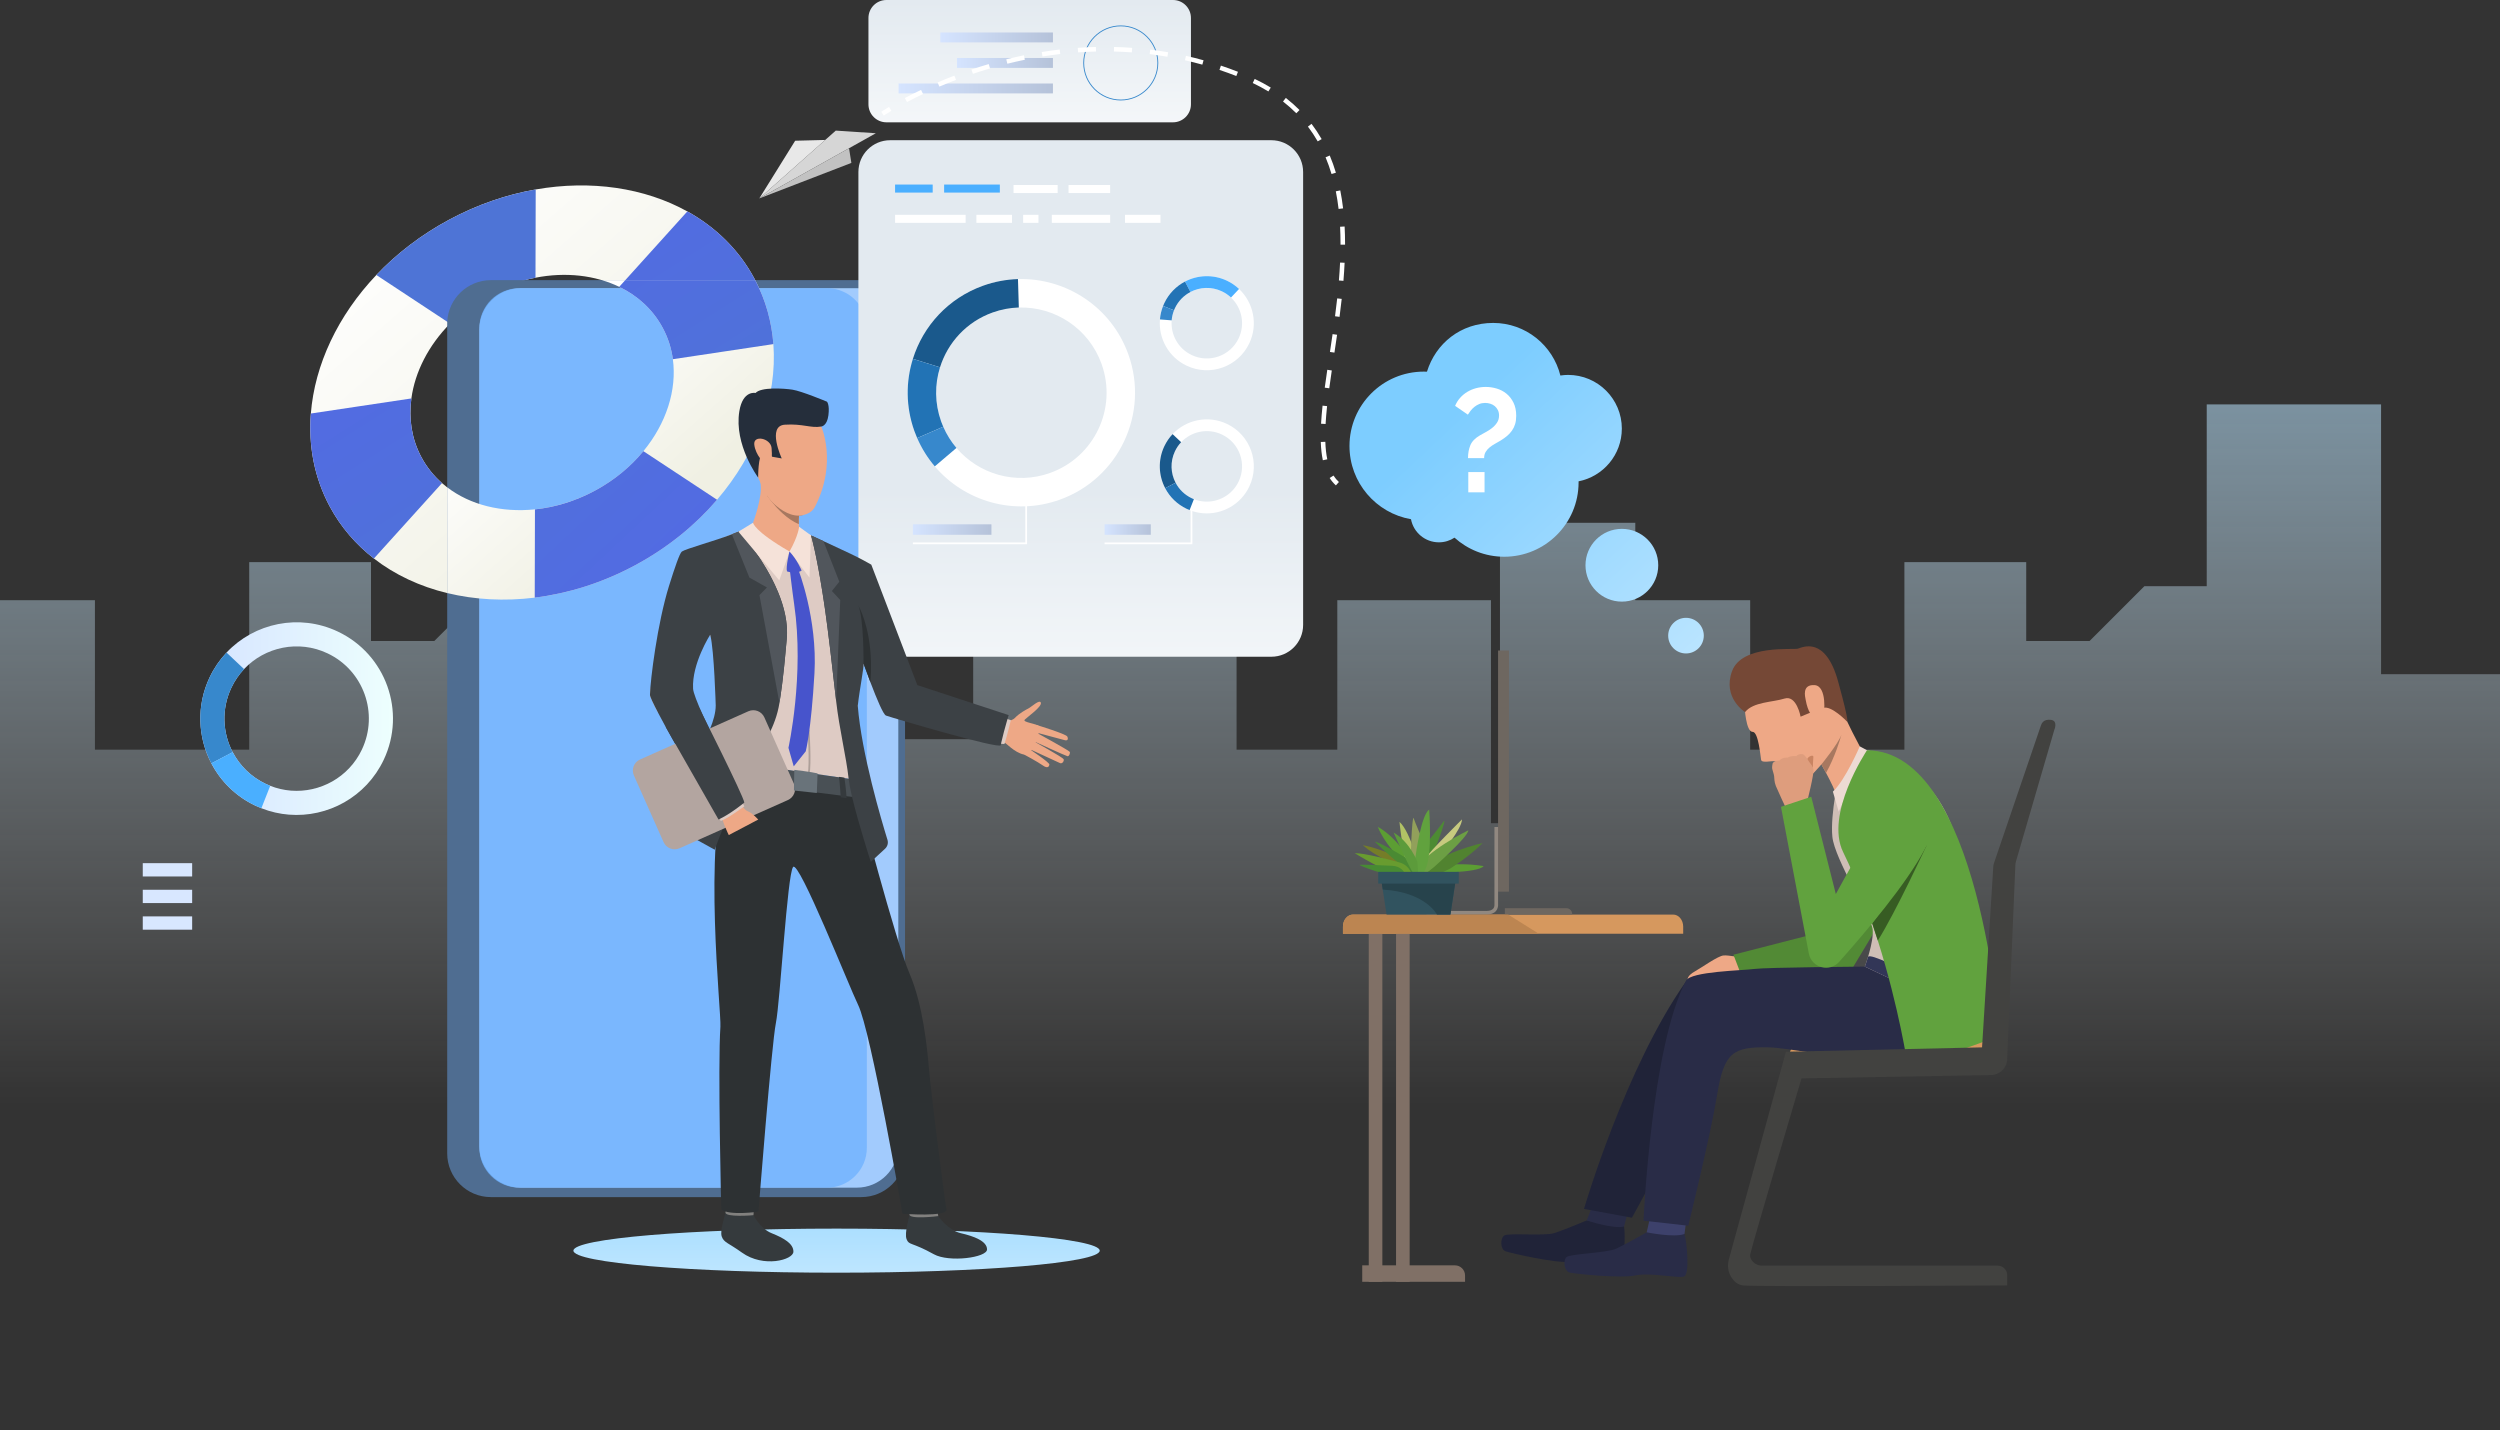 <svg width="500" height="286" viewBox="0 0 500 286" fill="none" xmlns="http://www.w3.org/2000/svg">
<rect x="0" y="0" width="500" height="286" fill="#333333" stroke="none"/>
<g clip-path="url(#clip0_460_15353)">
<path d="M500 134.838V285.889H0V120.037H18.984V149.928H49.844V112.42H74.198V128.201H86.861L97.827 117.24H110.302V80.875H145.175V134.838H180.819V147.838H194.637V128.213H247.314V149.928H267.461V120.037H298.192V164.642H299.992V104.554H327.059V120.037H350.034V149.928H380.881V112.42H405.243V128.201H417.911L428.877 117.24H441.347V80.875H476.214V134.838H500Z" fill="url(#paint0_linear_460_15353)"/>
<path d="M137.466 42.285C128.935 37.547 118.159 35.954 107.142 37.891C101.348 38.91 95.49 40.902 89.854 43.928C84.219 46.953 79.318 50.734 75.269 54.999C67.565 63.111 62.938 72.972 62.171 82.7C61.663 89.139 62.847 95.52 65.947 101.297C68.164 105.427 71.179 108.909 74.778 111.704C83.197 118.239 94.822 121.02 106.945 119.523C113.62 118.699 120.444 116.58 126.971 113.077C133.498 109.574 139.036 105.056 143.411 99.949C151.36 90.672 155.466 79.447 154.67 68.819C154.329 64.274 153.093 59.837 150.878 55.707C147.776 49.93 143.113 45.417 137.464 42.281L137.466 42.285ZM128.68 90.235C126.138 93.322 122.858 96.055 118.959 98.147C115.058 100.241 110.969 101.465 106.992 101.877C99.873 102.614 93.109 100.752 88.406 96.62C86.756 95.172 85.361 93.445 84.292 91.455C82.337 87.812 81.724 83.749 82.277 79.686C82.997 74.381 85.705 69.078 90.007 64.719C92.225 62.471 94.864 60.477 97.874 58.861C100.883 57.245 104.004 56.148 107.102 55.541C113.112 54.364 119.028 55.038 123.848 57.37C127.538 59.155 130.587 61.913 132.541 65.553C133.61 67.544 134.279 69.661 134.573 71.837C135.417 78.039 133.23 84.709 128.683 90.233L128.68 90.235Z" fill="url(#paint1_linear_460_15353)"/>
<path d="M143.413 99.952C139.04 105.059 133.499 109.577 126.973 113.08C120.446 116.584 113.62 118.703 106.947 119.527L106.99 101.877C110.968 101.465 115.058 100.241 118.957 98.147C122.858 96.053 126.136 93.322 128.678 90.234L143.411 99.952H143.413Z" fill="url(#paint2_linear_460_15353)"/>
<path d="M150.88 55.711C153.097 59.841 154.333 64.277 154.672 68.823L134.57 71.84C134.275 69.665 133.606 67.548 132.538 65.556C130.583 61.913 127.535 59.156 123.844 57.372L137.466 42.285C143.114 45.421 147.778 49.932 150.88 55.711Z" fill="url(#paint3_linear_460_15353)"/>
<path d="M84.289 91.455C85.357 93.445 86.754 95.172 88.402 96.62L74.778 111.707C71.177 108.912 68.162 105.428 65.947 101.301C62.845 95.523 61.663 89.143 62.171 82.704L82.272 79.688C81.72 83.751 82.332 87.814 84.287 91.457L84.289 91.455Z" fill="url(#paint4_linear_460_15353)"/>
<path d="M107.142 37.891L107.099 55.542C104 56.149 100.879 57.246 97.87 58.862C94.861 60.478 92.219 62.472 90.004 64.72L75.269 55C79.319 50.733 84.219 46.954 89.854 43.928C95.489 40.903 101.348 38.909 107.142 37.892V37.891Z" fill="url(#paint5_linear_460_15353)"/>
<path d="M162.07 237.533H100.517C96.116 237.533 92.543 233.961 92.543 229.56L92.543 65.615C92.543 61.214 96.116 57.641 100.517 57.641H162.07C166.471 57.641 170.043 61.214 170.043 65.615L170.043 229.562C170.043 233.962 166.471 237.535 162.07 237.535V237.533Z" fill="#587AA3"/>
<path d="M181.008 64.784V230.665C181.008 235.502 177.089 239.421 172.252 239.421H98.187C93.359 239.421 89.44 235.502 89.44 230.665V64.784C89.44 64.637 89.44 64.502 89.449 64.356C89.666 59.718 93.503 56.027 98.187 56.027H172.252C177.089 56.027 181.008 59.946 181.008 64.784Z" fill="#4F6D91"/>
<g style="mix-blend-mode:screen" opacity="0.98">
<path d="M104.161 237.531H171.371C175.95 237.531 179.662 233.819 179.662 229.241L179.662 65.93C179.662 61.351 175.95 57.639 171.371 57.639H104.161C99.582 57.639 95.871 61.351 95.871 65.93L95.871 229.241C95.871 233.819 99.582 237.531 104.161 237.531Z" fill="#A3CDFF"/>
</g>
<g style="mix-blend-mode:screen" opacity="0.73">
<path d="M173.369 65.614V229.561C173.369 233.962 169.801 237.531 165.396 237.531H103.842C99.441 237.531 95.869 233.963 95.869 229.561V65.614C95.869 61.208 99.44 57.641 103.842 57.641H165.396C169.801 57.641 173.369 61.208 173.369 65.614Z" fill="#6BB0FF"/>
</g>
<path d="M154.677 68.82C154.34 64.393 153.159 60.064 151.04 56.027H120.362C121.572 56.382 122.735 56.828 123.844 57.363C127.536 59.154 130.581 61.91 132.536 65.556C133.608 67.547 134.273 69.657 134.573 71.838C135.409 78.038 133.228 84.704 128.681 90.232C126.136 93.314 122.863 96.05 118.962 98.143C115.061 100.233 110.969 101.462 106.988 101.871C100.378 102.552 94.069 101.008 89.44 97.462V118.611C94.923 119.947 100.877 120.275 106.952 119.53C113.625 118.702 120.446 116.583 126.973 113.083C133.501 109.575 139.038 105.055 143.411 99.953C151.358 90.671 155.467 79.449 154.677 68.822V68.82Z" fill="url(#paint6_linear_460_15353)"/>
<path d="M143.413 99.952C139.04 105.059 133.499 109.577 126.973 113.08C120.446 116.584 113.62 118.703 106.947 119.527L106.99 101.877C110.968 101.465 115.058 100.241 118.957 98.147C122.858 96.053 126.136 93.322 128.678 90.234L143.411 99.952H143.413Z" fill="url(#paint7_linear_460_15353)"/>
<path d="M154.677 68.82L134.575 71.838C134.275 69.657 133.611 67.547 132.538 65.556C130.583 61.91 127.536 59.154 123.846 57.363L125.055 56.027H151.04C153.159 60.064 154.34 64.393 154.677 68.82Z" fill="url(#paint8_linear_460_15353)"/>
<path d="M67.568 126.313C59.827 122.649 50.874 124.597 45.304 130.513C43.955 131.946 42.805 133.61 41.917 135.486C39.23 141.166 39.562 147.498 42.266 152.667C44.141 156.249 47.154 159.274 51.09 161.136C51.481 161.322 51.877 161.493 52.275 161.65C54.076 162.36 55.928 162.781 57.777 162.929C65.531 163.555 73.217 159.412 76.742 151.963C81.292 142.347 77.184 130.863 67.568 126.313ZM72.384 149.901C69.742 155.486 63.979 158.591 58.166 158.124C56.78 158.011 55.391 157.697 54.041 157.164C53.743 157.046 53.445 156.918 53.152 156.779C50.2 155.382 47.942 153.115 46.536 150.429C44.508 146.553 44.259 141.804 46.274 137.547C46.94 136.141 47.803 134.892 48.812 133.819C52.988 129.383 59.7 127.923 65.504 130.669C72.714 134.081 75.793 142.691 72.382 149.901H72.384Z" fill="url(#paint9_linear_460_15353)"/>
<path d="M46.538 150.431L42.268 152.669C39.564 147.5 39.232 141.168 41.919 135.489C42.805 133.614 43.956 131.948 45.306 130.516L48.816 133.823C47.805 134.896 46.943 136.145 46.278 137.551C44.262 141.808 44.512 146.557 46.54 150.433L46.538 150.431Z" fill="#3788CC"/>
<path d="M54.042 157.165L52.276 161.651C51.879 161.494 51.483 161.323 51.092 161.137C47.155 159.275 44.143 156.25 42.268 152.668L46.538 150.43C47.944 153.114 50.202 155.383 53.154 156.78C53.448 156.919 53.744 157.047 54.042 157.165Z" fill="#4AAFFF"/>
<path d="M38.431 177.953H28.553V180.614H38.431V177.953Z" fill="#D8E7FF"/>
<path d="M38.431 183.277H28.553V185.939H38.431V183.277Z" fill="#D8E7FF"/>
<path d="M38.431 172.633H28.553V175.294H38.431V172.633Z" fill="#D8E7FF"/>
<path d="M219.945 250.13C219.945 252.565 196.38 254.538 167.313 254.538C138.246 254.538 114.683 252.565 114.683 250.13C114.683 247.695 138.246 245.723 167.313 245.723C196.38 245.723 219.945 247.695 219.945 250.13Z" fill="url(#paint10_linear_460_15353)"/>
<path d="M357.871 211.111C357.871 211.111 357.843 208.107 361.959 207.898C366.686 207.658 397.432 207.445 397.432 207.445L397.227 210.64L357.871 211.111Z" fill="#D6985E"/>
<path d="M337.539 196.295C337.426 195.831 337.485 195.114 338.935 194.303C340.385 193.491 343.621 191.153 344.734 191.088C345.845 191.026 347.536 191.44 347.986 191.429C348.435 191.418 349.302 194.412 349.302 194.412L337.537 196.293L337.539 196.295Z" fill="#EEA886"/>
<path d="M376.275 166.789L366.579 185.834L346.686 190.944L348.612 195.98L369.993 194.462L380.483 176.996L376.275 166.789Z" fill="#528A35"/>
<path d="M317.347 244.089C317.347 244.089 312.899 245.96 310.912 246.609C308.925 247.258 301.647 246.529 300.839 247.11C300.031 247.692 299.997 249.893 301.167 250.278C302.337 250.663 311.029 252.663 314.062 252.378C317.092 252.092 322.427 253.999 323.701 253.753C324.974 253.507 325.085 246.841 324.816 245.305C324.546 243.769 317.349 244.09 317.349 244.09L317.347 244.089Z" fill="#202338"/>
<path d="M318.37 241.418L317.346 244.088C317.346 244.088 322.708 245.87 324.812 245.303L325.515 242.581L318.37 241.418Z" fill="#292C47"/>
<path d="M329.339 246.463C329.339 246.463 325.142 248.848 323.246 249.729C321.35 250.611 314.037 250.746 313.304 251.42C312.571 252.095 312.797 254.283 314.005 254.528C315.212 254.772 324.081 255.726 327.056 255.084C330.031 254.442 335.554 255.703 336.79 255.307C338.024 254.911 337.346 248.281 336.897 246.786C336.447 245.293 329.339 246.463 329.339 246.463Z" fill="#292C47"/>
<path d="M329.967 243.688L329.339 246.463C329.339 246.463 334.876 247.597 336.897 246.786L337.271 244L329.967 243.688Z" fill="#3D416B"/>
<path d="M372.025 193.715C372.025 193.715 352.893 193.872 350.548 194.182C348.004 194.518 338.388 194.617 337.188 196.317C325.055 213.482 316.796 241.786 316.796 241.786L326.386 243.545C326.386 243.545 335.659 226.792 339.544 218.089C343.031 210.277 346.015 208.268 353.339 208.441C360.663 208.614 384.085 207.109 397.591 205.55L372.029 193.717L372.025 193.715Z" fill="#202338"/>
<path d="M367.888 154.579C367.888 154.579 366.012 162.813 366.472 167.351C366.932 171.889 374.174 183.267 374.518 185.794C374.863 188.322 372.881 193.547 372.881 193.547L397.954 205.155C397.954 205.155 397.912 197.893 396.882 189.276C395.853 180.659 392.605 173.842 391.469 168.972C387.591 152.357 373.405 150.047 373.405 150.047L367.887 154.579H367.888Z" fill="#CFBEB6"/>
<path d="M372.965 193.316C372.965 193.316 353.26 193.473 350.915 193.784C348.371 194.119 338.191 194.281 337.216 196.119C330.263 209.206 328.702 244.138 328.702 244.138L337.647 245.146C337.647 245.146 342.042 227.418 343.421 218.973C344.8 210.529 346.523 209.302 353.847 209.475C361.171 209.648 389.855 217.286 397.958 205.151L372.966 193.318L372.965 193.316Z" fill="#292C47"/>
<path d="M348.926 141.346C348.926 141.346 349.16 146.394 350.535 146.376C351.671 146.36 352.09 151.201 352.219 151.956C352.347 152.71 354.379 152.095 354.99 152.263C355.602 152.43 359.621 156.606 361.162 155.878C362.703 155.151 367.885 148.938 368.556 146.013C369.224 143.087 365.657 133.832 362.345 131.013C359.032 128.195 348.555 132.504 348.928 141.346H348.926Z" fill="#EEA886"/>
<path d="M363.688 151.845C363.688 151.845 363.925 152.25 364.278 152.883C364.539 153.349 364.865 153.938 365.208 154.578C366.135 156.315 367.188 158.434 367.423 159.517C367.864 161.54 372.467 150.195 372.467 150.195C372.467 150.195 369.137 144.396 366.49 137.402C363.845 130.409 363.688 151.847 363.688 151.847V151.845Z" fill="#EEA886"/>
<path d="M349.012 142.418C349.012 142.418 344.438 139.561 346.416 134.215C348.394 128.869 358.647 130.007 359.564 129.736C360.479 129.465 365.095 127.091 367.633 136.332C370.172 145.574 369.358 144.268 369.358 144.268C369.358 144.268 366.285 141.05 364.656 141.576C362.891 142.147 360.119 143.335 360.119 143.335C360.119 143.335 359.318 138.956 356.912 139.712C354.505 140.47 350.663 140.353 349.012 142.42V142.418Z" fill="#754836"/>
<path d="M361.13 139.939C361.021 139.338 360.356 136.871 362.905 137.022C365.454 137.174 364.906 142.903 364.621 143.144C364.337 143.385 362.045 144.997 361.128 139.939H361.13Z" fill="#EEA886"/>
<path d="M364.278 152.885C364.539 153.351 364.865 153.939 365.208 154.58C366.979 151.408 367.999 147.987 368.292 146.926C367.657 148.749 364.278 152.885 364.278 152.885Z" fill="#A77860"/>
<path d="M362.571 153.585C362.571 153.585 362.605 151.903 362.675 151.387C362.744 150.872 361.653 151.22 361.451 151.819C361.25 152.418 362.571 153.585 362.571 153.585Z" fill="#C98462"/>
<path d="M354.532 152.667C354.532 152.667 354.359 153.401 354.441 153.76C354.441 153.76 354.639 154.4 354.753 154.864C354.789 155.012 354.816 155.141 354.825 155.226C354.864 155.583 354.841 156.377 355.174 157.206C355.506 158.036 357.192 161.642 357.192 161.642L359.564 160.941L361.43 160.31C361.43 160.31 362.898 154.614 362.678 153.806C362.657 153.728 362.632 153.649 362.603 153.58C362.35 152.913 361.883 152.524 361.71 152.189C361.645 152.065 360.927 150.89 360.52 150.833C359.954 150.751 359.528 150.924 359.27 151.216C359.27 151.216 358.155 151.106 357.527 151.523C357.527 151.523 356.501 151.388 355.87 152.13C355.87 152.13 354.814 152.108 354.532 152.667Z" fill="#DE9D7D"/>
<path d="M371.956 149.27C371.956 149.27 369.057 156.03 366.578 158.322L367.748 162.344L373.406 150.044L371.956 149.27Z" fill="#EDDAD3"/>
<path d="M372.965 193.318C372.965 193.318 373.325 192.351 373.6 191.402C373.874 190.453 381.309 194.369 381.309 194.369L379.52 196.438L372.963 193.318H372.965Z" fill="#323657"/>
<path d="M368.636 170.437C369.344 171.887 370.02 173.36 370.66 174.844C372.073 178.108 373.327 181.424 374.435 184.671C374.831 185.828 375.207 186.977 375.566 188.11C379.836 201.625 381.534 213.087 381.534 213.087C381.534 213.087 397.5 208.838 399.884 206.734C399.884 206.734 395.992 150.188 373.404 150.047C373.263 150.259 364.913 162.82 368.634 170.437H368.636Z" fill="#61A23E"/>
<path d="M374.437 184.669C374.833 185.827 375.209 186.975 375.567 188.108C379.083 182.546 385.281 169.177 385.378 168.969L374.437 184.667V184.669Z" fill="#375C23"/>
<path d="M362.252 159.353L356.196 161.364L361.785 190.799C362.407 193.59 365.926 194.505 367.83 192.37C373.047 186.52 381.316 176.764 384.932 169.874C390.418 159.423 381.263 155.786 379.063 158.417C376.866 161.05 367.164 178.805 367.164 178.805L362.252 159.353Z" fill="#61A23E"/>
<path d="M408.168 145.136L398.788 172.648C398.716 172.857 398.673 173.074 398.659 173.295L396.41 209.471L357.186 210.345L345.756 251.952C345.41 253.211 345.632 254.562 346.388 255.634C346.885 256.338 347.597 256.963 348.591 257.084C351.077 257.389 401.435 257.084 401.435 257.084V255.004C401.435 253.968 400.577 253.126 399.517 253.126H352.442C351.664 253.126 350.918 252.789 350.442 252.188C350.162 251.834 349.964 251.397 350.041 250.9C350.248 249.574 360.299 215.675 360.299 215.675L398.226 215.002C399.952 214.972 401.356 213.629 401.428 211.938L403.076 173.013C403.086 172.766 403.127 172.521 403.195 172.282L410.862 145.979C410.862 145.979 411.664 144.146 410.187 143.969C408.71 143.791 408.33 144.658 408.166 145.136H408.168Z" fill="#424240"/>
<path d="M336.638 185.324V186.751H268.59V185.324C268.59 183.993 269.483 182.914 270.588 182.914H334.64C335.744 182.914 336.638 183.993 336.638 185.324Z" fill="#D6985E"/>
<path d="M272.446 253.07H290.99C292.104 253.07 293.009 253.975 293.009 255.089V256.359H272.446V253.07Z" fill="#807066"/>
<path d="M276.47 186.75H273.752V256.362H276.47V186.75Z" fill="#807066"/>
<path d="M281.93 186.75H279.211V256.362H281.93V186.75Z" fill="#807066"/>
<path d="M301.792 130.102H299.616V178.328H301.792V130.102Z" fill="#6E6760"/>
<path d="M297.293 182.912H285.326V182.186H297.293C297.917 182.186 298.365 182.038 298.627 181.745C298.943 181.392 298.893 180.918 298.893 180.914L298.889 180.891V180.871V165.406H299.615V180.853C299.628 181.001 299.656 181.674 299.177 182.22C298.772 182.68 298.138 182.912 297.293 182.912Z" fill="#918880"/>
<path d="M300.969 181.641H313.273C313.917 181.641 314.44 182.163 314.44 182.807V182.912H300.969V181.642V181.641Z" fill="#6E6760"/>
<path d="M307.765 186.751H268.59V185.324C268.59 183.993 269.51 182.914 270.646 182.914H301.633L307.767 186.751H307.765Z" fill="#BC8551"/>
<path d="M272.553 169.039C272.553 169.039 276.311 169.601 281.791 172.512C287.272 175.423 277.496 173.39 272.553 169.039Z" fill="#757D28"/>
<path d="M282.531 172.937C282.531 172.937 279.804 167.741 275.565 165.367C275.565 165.367 276.796 168.974 281.266 172.846C285.736 176.719 282.531 172.937 282.531 172.937Z" fill="#5C9E33"/>
<path d="M284.709 169.381C284.709 169.381 287.524 165.94 288.649 164.376C289.775 162.811 286.286 171.691 285.998 172.631C285.71 173.571 284.522 174.384 284.709 169.379V169.381Z" fill="#4D8B33"/>
<path d="M282.019 174.7C280.769 172.823 279.893 164.379 279.893 164.379C282.082 166.193 284.147 174.35 284.147 174.35C284.147 174.35 283.271 176.576 282.021 174.7H282.019Z" fill="#B1C265"/>
<path d="M282.303 173.846C281.928 173.049 282.428 162.696 282.727 163.634C283.027 164.573 284.73 168.45 284.73 168.45C284.985 170.801 282.677 174.643 282.303 173.846Z" fill="#92A05B"/>
<path d="M285.185 171.552C285.849 170.346 292.404 163.875 292.404 163.875C292.341 165.876 288.276 170.632 288.276 170.632C288.276 170.632 284.524 172.758 285.187 171.552H285.185Z" fill="#C7CA7F"/>
<path d="M282.019 174.564C289.587 171.774 296.719 173.224 296.719 173.224C295.675 174.657 285.772 174.564 285.772 174.564H282.019Z" fill="#5C9E33"/>
<path d="M283.609 174.809C287.456 170.621 296.523 168.602 296.523 168.602C293.844 171.338 289.996 173.737 289.996 173.737C289.996 173.737 279.761 178.999 283.607 174.809H283.609Z" fill="#518330"/>
<path d="M282.832 174.348C285.083 170.183 293.658 166.066 293.658 166.066C293.658 167.379 286.71 173.49 286.71 173.49C286.71 173.49 280.58 178.513 282.832 174.348Z" fill="#6C9F44"/>
<path d="M282.895 174.763C281.209 174.455 274.95 168.32 274.95 168.32C276.577 168.632 282.895 172.635 282.895 172.635C282.895 172.635 284.58 175.072 282.895 174.763Z" fill="#4A8A33"/>
<path d="M279.893 174.789C277.767 174.878 270.948 170.633 270.948 170.633C272.987 170.633 277.671 171.869 279.961 172.509C280.824 172.75 281.555 173.324 281.996 174.104C283.22 176.266 281.746 174.709 279.893 174.787V174.789Z" fill="#689C2F"/>
<path d="M272.013 172.946C272.648 172.896 276.742 173.078 278.498 173.16C279.194 173.192 279.863 173.449 280.389 173.904C281.147 174.559 280.926 175.049 279.893 175.26C278.516 175.54 271.198 173.012 272.011 172.948L272.013 172.946Z" fill="#478B33"/>
<path d="M283.072 174.055C282.92 173.413 282.897 172.749 282.984 172.096C283.282 169.868 284.319 162.969 285.836 161.922C285.836 161.922 286.521 170.862 285.086 173.867C284.008 176.122 283.364 175.287 283.074 174.055H283.072Z" fill="#61A23E"/>
<path d="M283.084 175.278C282.222 174.459 278.719 166.504 278.719 166.504C281.999 168.421 283.46 172.315 283.46 172.315C283.46 172.315 283.945 176.097 283.084 175.278Z" fill="#5C9B3B"/>
<path d="M291.161 175.883L290.08 182.912H277.316L276.235 175.883H291.161Z" fill="#31535F"/>
<path d="M276.235 175.883H291.163L290.08 182.914H287.395C287.395 182.914 285.1 178.412 276.549 177.916L276.237 175.883H276.235Z" fill="#27434C"/>
<path d="M275.642 176.719H291.754V174.37H275.642V176.719Z" fill="#31535F"/>
<path d="M324.368 85.727C324.368 79.792 319.557 74.981 313.621 74.981C313.095 74.981 312.583 75.031 312.076 75.105C310.576 69.067 305.136 64.586 298.635 64.586C292.133 64.586 287.142 68.689 285.391 74.338C285.184 74.329 284.978 74.322 284.77 74.322C276.554 74.322 269.896 80.982 269.896 89.196C269.896 96.532 275.209 102.626 282.196 103.844C282.697 106.475 285.005 108.466 287.782 108.466C288.935 108.466 290.005 108.121 290.9 107.533C293.535 109.903 297.018 111.348 300.843 111.348C309.058 111.348 315.717 104.688 315.717 96.474C315.717 96.404 315.713 96.336 315.712 96.267C320.645 95.293 324.366 90.946 324.366 85.728L324.368 85.727Z" fill="url(#paint11_linear_460_15353)"/>
<path d="M331.649 113.049C331.649 117.068 328.392 120.325 324.373 120.325C320.354 120.325 317.097 117.068 317.097 113.049C317.097 109.031 320.354 105.773 324.373 105.773C328.392 105.773 331.649 109.031 331.649 113.049Z" fill="url(#paint12_linear_460_15353)"/>
<path d="M337.198 130.691C339.165 130.691 340.76 129.096 340.76 127.129C340.76 125.161 339.165 123.566 337.198 123.566C335.231 123.566 333.636 125.161 333.636 127.129C333.636 129.096 335.231 130.691 337.198 130.691Z" fill="url(#paint13_linear_460_15353)"/>
<path d="M293.599 91.633C293.599 90.675 293.756 89.816 294.068 89.054C294.38 88.292 295.026 87.629 296.002 87.062C296.294 86.885 296.656 86.685 297.086 86.46C297.516 86.236 297.935 85.966 298.347 85.654C298.757 85.342 299.103 84.977 299.387 84.555C299.671 84.136 299.812 83.651 299.812 83.105C299.812 82.695 299.733 82.333 299.576 82.021C299.419 81.709 299.214 81.445 298.961 81.229C298.707 81.015 298.408 80.853 298.067 80.746C297.725 80.638 297.379 80.585 297.027 80.585C296.597 80.585 296.207 80.658 295.855 80.804C295.504 80.951 295.186 81.136 294.903 81.361C294.619 81.586 294.366 81.839 294.141 82.123C293.916 82.406 293.726 82.675 293.57 82.929L291.021 81.17C291.275 80.565 291.612 80.027 292.033 79.558C292.452 79.088 292.932 78.692 293.469 78.37C294.006 78.047 294.587 77.802 295.213 77.636C295.837 77.471 296.483 77.387 297.147 77.387C297.889 77.387 298.622 77.494 299.344 77.71C300.067 77.925 300.718 78.266 301.294 78.735C301.87 79.204 302.339 79.805 302.701 80.539C303.063 81.272 303.243 82.146 303.243 83.162C303.243 83.788 303.17 84.34 303.024 84.818C302.878 85.297 302.667 85.731 302.394 86.122C302.12 86.512 301.799 86.864 301.428 87.176C301.057 87.488 300.636 87.791 300.167 88.084C299.776 88.317 299.385 88.544 298.995 88.758C298.604 88.974 298.247 89.213 297.924 89.477C297.602 89.741 297.338 90.044 297.132 90.385C296.927 90.727 296.824 91.143 296.824 91.63H293.601L293.599 91.633ZM293.658 98.463V94.419H296.911V98.463H293.658Z" fill="white"/>
<path d="M151.863 39.683L175.167 26.649L167.156 26.121L151.863 39.683Z" fill="#D6D6D6"/>
<path d="M151.863 39.682L159.033 28.147L165.051 27.988L151.863 39.682Z" fill="#E8E8E8"/>
<path d="M169.807 29.645L170.274 32.582L151.863 39.681L169.807 29.645Z" fill="#C2C2C2"/>
<path d="M254.268 28.043H178.036C174.527 28.043 171.681 30.888 171.681 34.398V124.99C171.681 128.5 174.527 131.346 178.036 131.346H254.268C257.778 131.346 260.624 128.5 260.624 124.99V34.398C260.624 30.888 257.778 28.043 254.268 28.043Z" fill="url(#paint14_linear_460_15353)"/>
<path d="M177.288 0H234.596C236.58 0 238.19 1.611 238.19 3.594V20.868C238.19 22.851 236.58 24.464 234.594 24.464H177.286C175.302 24.464 173.69 22.853 173.69 20.868V3.596C173.69 1.612 175.301 0 177.286 0H177.288Z" fill="url(#paint15_linear_460_15353)"/>
<path d="M225.676 70.891C222.273 61.375 213.179 55.532 203.595 55.819C201.275 55.888 198.926 56.318 196.621 57.142C189.64 59.639 184.633 65.199 182.576 71.771C181.151 76.324 181.142 81.362 182.872 86.199C183.044 86.681 183.231 87.153 183.432 87.615C184.342 89.711 185.537 91.607 186.955 93.273C192.904 100.266 202.773 103.221 211.929 99.948C223.749 95.721 229.903 82.712 225.676 70.891ZM210.013 94.591C203.148 97.048 195.749 94.831 191.29 89.588C190.227 88.34 189.331 86.918 188.648 85.345C188.498 84.997 188.357 84.644 188.227 84.282C186.93 80.653 186.937 76.877 188.006 73.465C189.547 68.538 193.3 64.37 198.535 62.499C200.263 61.882 202.024 61.559 203.763 61.507C210.948 61.289 217.767 65.672 220.319 72.807C223.489 81.67 218.875 91.422 210.011 94.591H210.013Z" fill="white"/>
<path d="M188.006 73.465L182.576 71.768C184.633 65.199 189.64 59.637 196.621 57.14C198.926 56.316 201.275 55.886 203.595 55.816L203.765 61.503C202.026 61.556 200.263 61.877 198.537 62.495C193.302 64.366 189.55 68.536 188.008 73.461L188.006 73.465Z" fill="#1A598C"/>
<path d="M188.648 85.344L183.43 87.614C183.231 87.152 183.043 86.678 182.87 86.198C181.14 81.359 181.149 76.322 182.574 71.769L188.004 73.466C186.935 76.878 186.928 80.656 188.225 84.282C188.353 84.643 188.494 84.998 188.646 85.345L188.648 85.344Z" fill="#2273B5"/>
<path d="M186.955 93.272C185.537 91.606 184.342 89.71 183.432 87.614L188.649 85.344C189.331 86.915 190.228 88.337 191.291 89.587L186.957 93.272H186.955Z" fill="#3788CC"/>
<path d="M245.384 84.776C241.606 82.989 237.236 83.94 234.517 86.827C233.859 87.527 233.297 88.338 232.864 89.255C231.553 92.027 231.715 95.118 233.035 97.642C233.95 99.39 235.422 100.867 237.343 101.775C237.534 101.866 237.726 101.95 237.921 102.027C238.8 102.373 239.704 102.578 240.607 102.651C244.392 102.956 248.143 100.935 249.864 97.298C252.085 92.603 250.08 86.999 245.386 84.778L245.384 84.776ZM247.735 96.29C246.445 99.016 243.632 100.532 240.794 100.303C240.118 100.248 239.44 100.095 238.78 99.834C238.634 99.777 238.49 99.715 238.347 99.647C236.906 98.966 235.803 97.858 235.119 96.547C234.129 94.654 234.007 92.337 234.99 90.259C235.315 89.573 235.736 88.964 236.23 88.44C238.269 86.275 241.543 85.563 244.378 86.902C247.897 88.567 249.401 92.771 247.735 96.29Z" fill="white"/>
<path d="M235.119 96.547L233.034 97.639C231.714 95.115 231.551 92.026 232.862 89.252C233.296 88.337 233.858 87.523 234.516 86.824L236.228 88.439C235.734 88.963 235.313 89.573 234.989 90.258C234.006 92.336 234.127 94.653 235.117 96.546L235.119 96.547Z" fill="#1A598C"/>
<path d="M238.78 99.832L237.919 102.023C237.724 101.946 237.532 101.862 237.341 101.771C235.42 100.862 233.948 99.387 233.033 97.638L235.118 96.547C235.803 97.858 236.907 98.964 238.347 99.647C238.49 99.715 238.636 99.777 238.78 99.834V99.832Z" fill="#2273B5"/>
<path d="M249.861 68.663C251.648 64.885 250.698 60.515 247.81 57.797C247.111 57.139 246.299 56.577 245.382 56.143C242.61 54.832 239.519 54.995 236.995 56.315C235.247 57.23 233.77 58.699 232.861 60.622C232.77 60.813 232.686 61.006 232.609 61.2C232.263 62.08 232.058 62.984 231.985 63.886C231.68 67.671 233.702 71.423 237.338 73.144C242.032 75.365 247.637 73.36 249.857 68.665L249.861 68.663ZM238.347 71.014C235.622 69.725 234.106 66.912 234.334 64.074C234.389 63.398 234.543 62.72 234.803 62.06C234.86 61.914 234.923 61.769 234.99 61.626C235.672 60.185 236.779 59.083 238.09 58.398C239.983 57.408 242.3 57.287 244.378 58.269C245.065 58.594 245.673 59.015 246.197 59.509C248.363 61.548 249.074 64.825 247.735 67.657C246.071 71.177 241.866 72.68 238.347 71.014Z" fill="white"/>
<path d="M238.088 58.396L236.997 56.311C239.521 54.991 242.61 54.828 245.384 56.139C246.299 56.573 247.112 57.135 247.811 57.793L246.197 59.505C245.672 59.011 245.062 58.59 244.378 58.266C242.3 57.283 239.982 57.404 238.09 58.394L238.088 58.396Z" fill="#4AAFFF"/>
<path d="M234.803 62.06L232.613 61.198C232.689 61.004 232.773 60.811 232.864 60.62C233.774 58.699 235.249 57.228 236.999 56.312L238.091 58.398C236.78 59.083 235.674 60.187 234.99 61.626C234.923 61.769 234.86 61.915 234.803 62.06Z" fill="#2273B5"/>
<path d="M231.988 63.882C232.061 62.979 232.267 62.075 232.613 61.195L234.803 62.057C234.543 62.717 234.389 63.395 234.334 64.071L231.988 63.882Z" fill="#3788CC"/>
<path d="M238.474 108.845H220.917V108.495H238.124V101.863H238.474V108.845Z" fill="white"/>
<path d="M205.411 108.844H182.576V108.494H205.062V97.637H205.411V108.844Z" fill="white"/>
<path d="M198.289 104.863H182.576V106.957H198.289V104.863Z" fill="url(#paint16_linear_460_15353)"/>
<path d="M230.158 104.863H220.917V106.957H230.158V104.863Z" fill="url(#paint17_linear_460_15353)"/>
<path d="M224.153 20.091C220.016 20.091 216.65 16.725 216.65 12.588C216.65 8.452 220.016 5.086 224.153 5.086C228.289 5.086 231.655 8.452 231.655 12.588C231.655 16.725 228.289 20.091 224.153 20.091ZM224.153 5.264C220.114 5.264 216.829 8.55 216.829 12.588C216.829 16.627 220.114 19.912 224.153 19.912C228.191 19.912 231.477 16.627 231.477 12.588C231.477 8.55 228.191 5.264 224.153 5.264Z" fill="#3788CC"/>
<path d="M210.588 6.496H188.068V8.476H210.588V6.496Z" fill="url(#paint18_linear_460_15353)"/>
<path d="M210.585 11.598H191.389V13.578H210.585V11.598Z" fill="url(#paint19_linear_460_15353)"/>
<path d="M210.587 16.699H179.719V18.679H210.587V16.699Z" fill="url(#paint20_linear_460_15353)"/>
<path d="M186.536 36.91H179.016V38.517H186.536V36.91Z" fill="#4AAFFF"/>
<path d="M222.033 42.961H210.366V44.568H222.033V42.961Z" fill="white"/>
<path d="M202.402 42.961H195.28V44.568H202.402V42.961Z" fill="white"/>
<path d="M193.127 42.961H179.016V44.568H193.127V42.961Z" fill="white"/>
<path d="M199.969 36.91H188.826V38.517H199.969V36.91Z" fill="#4AAFFF"/>
<path d="M207.693 42.961H204.632V44.568H207.693V42.961Z" fill="white"/>
<path d="M222.032 37H213.709V38.607H222.032V37Z" fill="white"/>
<path d="M232.099 42.961H225.001V44.568H232.099V42.961Z" fill="white"/>
<path d="M211.531 37H202.707V38.607H211.531V37Z" fill="white"/>
<path d="M176.758 23.113L176.248 22.36C176.248 22.36 176.788 21.993 177.808 21.383L178.276 22.162C177.291 22.751 176.767 23.108 176.759 23.111L176.758 23.113Z" fill="white"/>
<path d="M264.568 92.052C264.339 90.971 264.206 89.775 264.157 88.394L265.067 88.362C265.114 89.689 265.24 90.834 265.458 91.863L264.568 92.05V92.052ZM265.119 84.798L264.211 84.746C264.273 83.635 264.373 82.451 264.512 81.129L265.417 81.225C265.278 82.532 265.181 83.701 265.119 84.798ZM265.852 77.656L264.951 77.536C265.106 76.372 265.278 75.177 265.458 73.958L266.359 74.092C266.178 75.307 266.007 76.496 265.852 77.658V77.656ZM266.888 70.523L265.989 70.389C266.164 69.215 266.343 68.025 266.516 66.822L267.416 66.95C267.243 68.156 267.065 69.347 266.888 70.523ZM267.909 63.37L267.006 63.252C267.161 62.068 267.306 60.875 267.438 59.678L268.342 59.776C268.21 60.98 268.064 62.18 267.909 63.37ZM268.688 56.171L267.782 56.096C267.882 54.867 267.96 53.661 268.014 52.513L268.922 52.553C268.868 53.715 268.79 54.931 268.688 56.171ZM269.013 48.929H268.103V48.785C268.103 47.607 268.075 46.451 268.017 45.347L268.925 45.301C268.984 46.421 269.013 47.593 269.013 48.785V48.929ZM267.718 41.787C267.573 40.572 267.388 39.386 267.163 38.261L268.055 38.082C268.283 39.231 268.474 40.442 268.62 41.68L267.718 41.787ZM266.307 34.802C265.961 33.644 265.559 32.52 265.112 31.457L265.95 31.104C266.41 32.198 266.824 33.353 267.179 34.543L266.307 34.804V34.802ZM263.542 28.275C262.953 27.246 262.294 26.253 261.585 25.32L262.308 24.768C263.041 25.732 263.72 26.759 264.331 27.822L263.542 28.273V28.275ZM259.259 22.649C258.437 21.823 257.544 21.033 256.604 20.3L257.164 19.583C258.134 20.34 259.056 21.155 259.905 22.007L259.261 22.648L259.259 22.649ZM181.396 20.409L180.969 19.606C182.011 19.055 183.103 18.508 184.212 17.98L184.603 18.8C183.504 19.323 182.425 19.865 181.396 20.409ZM253.68 18.288C252.695 17.689 251.641 17.122 250.548 16.603L250.938 15.782C252.059 16.315 253.14 16.897 254.153 17.512L253.68 18.29V18.288ZM187.874 17.323L187.517 16.487C188.623 16.014 189.754 15.557 190.878 15.127L191.202 15.976C190.088 16.401 188.967 16.854 187.874 17.321V17.323ZM247.262 15.202C246.151 14.769 245.017 14.357 243.893 13.982L244.18 13.121C245.318 13.501 246.467 13.918 247.592 14.357L247.262 15.204V15.202ZM194.582 14.765L194.292 13.904C195.435 13.518 196.598 13.153 197.75 12.814L198.005 13.686C196.866 14.02 195.713 14.384 194.582 14.765ZM240.466 12.93C239.318 12.609 238.149 12.313 236.992 12.052L237.192 11.166C238.363 11.431 239.548 11.729 240.711 12.056L240.466 12.932V12.93ZM201.469 12.746L201.25 11.863C202.425 11.571 203.613 11.3 204.785 11.059L204.969 11.949C203.81 12.188 202.632 12.455 201.471 12.746H201.469ZM233.478 11.35C232.31 11.146 231.118 10.97 229.934 10.823L230.044 9.921C231.245 10.069 232.452 10.247 233.635 10.452L233.478 11.348V11.35ZM208.495 11.301L208.349 10.404C209.544 10.211 210.753 10.044 211.941 9.905L212.047 10.807C210.871 10.945 209.676 11.111 208.495 11.301ZM226.366 10.476C225.182 10.39 223.976 10.331 222.786 10.302L222.808 9.395C224.014 9.423 225.234 9.482 226.432 9.569L226.366 10.476ZM215.619 10.474L215.555 9.568C216.759 9.482 217.979 9.425 219.18 9.396L219.201 10.304C218.015 10.333 216.811 10.39 215.619 10.474Z" fill="white"/>
<path d="M267.175 97.077C266.708 96.656 266.289 96.158 265.93 95.598L266.697 95.109C267.011 95.602 267.377 96.037 267.782 96.403L267.175 97.079V97.077Z" fill="white"/>
<path d="M199.962 144.452C199.962 144.452 202.211 144.42 203.012 143.555C203.813 142.688 205.227 141.912 205.68 141.691C206.287 141.395 207.965 139.765 208.176 140.56C208.386 141.358 205.504 143.379 204.954 143.924C204.405 144.47 207.35 144.707 207.781 145.237C208.213 145.767 206.711 151.336 204.749 150.904C202.787 150.472 201.182 148.494 200.811 148.5C200.44 148.503 199.362 148.252 199.362 148.252L199.962 144.452Z" fill="#EEA886"/>
<path d="M207.364 145.01C207.364 145.01 213.218 146.797 213.459 147.305C213.7 147.812 213.538 148.183 212.979 148.042C212.421 147.901 207.248 146.508 207.248 146.508C207.248 146.508 213.646 150.006 213.935 150.355C214.105 150.561 213.823 151.292 213.513 151.249C213.202 151.206 206.617 148.185 206.617 148.185C206.617 148.185 212.583 151.463 212.731 151.854C212.861 152.194 212.462 152.822 211.998 152.617C211.534 152.412 205.784 149.753 205.784 149.753C205.784 149.753 209.942 152.474 209.877 152.924C209.838 153.199 209.62 153.837 208.573 153.093C207.526 152.35 204.844 150.919 204.844 150.919L207.364 145.008V145.01Z" fill="#EEA886"/>
<path d="M187.647 243.22C187.647 243.22 189.525 246.029 192.16 246.638C194.794 247.244 197.39 248.211 197.409 249.873C197.429 251.536 189.793 252.527 186.777 250.851C182.276 248.35 181.82 249.103 181.32 247.852C180.821 246.602 181.92 243.257 181.888 242.86C181.848 242.369 187.647 243.218 187.647 243.218V243.22Z" fill="#353A3D"/>
<path d="M187.355 241.831C187.355 241.831 187.697 243.188 187.647 243.217C187.596 243.245 181.711 243.946 181.888 242.858C182.032 241.975 182.237 241.016 182.237 241.016L187.355 241.833V241.831Z" fill="#81807E"/>
<path d="M150.687 243.032C150.687 243.032 152.027 245.72 154.315 246.635C156.763 247.615 158.725 248.738 158.68 250.358C158.635 251.978 152.699 253.62 148.379 250.511C145.65 248.548 144.785 248.537 144.348 247.301C143.911 246.063 145.108 242.849 145.092 242.461C145.072 241.982 150.687 243.032 150.687 243.032Z" fill="#353A3D"/>
<path d="M150.753 241.637C150.753 241.637 150.737 243.007 150.687 243.034C150.637 243.061 144.947 243.528 145.092 242.463C145.206 241.616 145.643 240.594 145.643 240.594L150.753 241.639V241.637Z" fill="#81807E"/>
<path d="M171.612 159.522C171.612 159.522 179.083 188.148 181.928 194.765C184.565 200.896 185.433 209.47 185.797 213.778C186.254 219.195 188.971 240.288 189.29 241.872C189.609 243.456 180.5 242.747 180.5 242.747C180.5 242.747 174.219 206.276 171.612 200.953C169.871 197.402 159.775 171.93 158.619 173.396C157.463 174.862 156.031 200.384 155.175 204.62C154.319 208.857 151.693 242.332 151.693 242.332C151.693 242.332 145.819 243.199 144.251 241.872C144.251 241.872 143.538 213.289 144.082 205.346C144.291 202.319 140.536 169.053 145.35 155.661C147.894 148.583 171.612 159.524 171.612 159.524V159.522Z" fill="#2D3133"/>
<path d="M129.994 138.999C129.994 139.327 130.611 140.636 131.599 142.52C133.042 139.634 134.177 137.263 134.546 136.391C135.763 133.519 142.029 126.936 142.029 126.936C142.029 126.936 142.029 126.941 142.031 126.95C142.031 126.953 142.031 126.955 142.032 126.959C142.032 126.96 142.032 126.964 142.032 126.966C142.036 126.975 142.038 126.984 142.039 126.993C142.045 127.009 142.048 127.026 142.056 127.048C142.059 127.059 142.063 127.071 142.064 127.084C142.068 127.092 142.07 127.101 142.072 127.11C142.412 128.38 144.508 136.327 144.585 140.24C144.67 144.5 145.782 152.384 145.782 152.384H145.787L147.096 152.568L149.991 152.976L150.339 153.024L151.181 153.142L158.858 154.223L161.582 154.606L161.949 154.658L163.506 154.878L167.805 155.482L168.9 155.636H168.911L169.731 155.753L170.866 155.912C170.896 155.869 171.97 154.401 171.804 151.139C171.699 149.032 171.446 145.076 171.551 141.405C171.551 141.385 171.551 141.366 171.551 141.348C171.551 141.302 171.554 141.255 171.554 141.209C171.556 141.193 171.556 141.179 171.558 141.162V141.154C171.624 139.136 171.802 137.224 172.179 135.772C172.432 134.789 172.601 133.815 172.712 132.904C172.717 132.859 172.723 132.815 172.728 132.772C172.748 132.602 172.766 132.435 172.782 132.271C173.026 129.723 172.833 127.786 172.823 127.672L172.828 127.681C172.906 127.851 173.467 129.904 174.2 132.44C175.441 136.726 177.178 142.39 177.92 142.661C178.998 143.057 196.441 148.222 200.208 148.752C200.643 148.813 200.896 148.813 200.919 148.736C200.937 148.681 200.955 148.624 200.971 148.567C201.43 147.058 202.057 144.493 202.159 144.079C202.17 144.041 202.173 144.022 202.173 144.022L201.499 143.82L182.521 138.132L173.845 113.112C173.663 112.967 171.533 111.934 169.976 111.196C168.388 110.441 166.476 109.33 164.744 108.381C163.861 107.898 163.025 107.457 162.302 107.125L162.192 107.076C160.997 106.528 160.203 106.166 160.203 106.166H160.199C160.171 106.164 159.984 106.144 159.68 106.116C158.014 105.957 152.834 105.472 151.101 105.37C150.958 105.361 150.838 105.356 150.746 105.354C150.665 105.351 150.607 105.351 150.571 105.354C150.352 105.367 149.285 105.74 147.881 106.273C147.828 106.292 147.774 106.314 147.721 106.334C147.655 106.358 147.589 106.383 147.523 106.408C147.401 106.455 147.276 106.503 147.152 106.551C146.9 106.649 146.643 106.749 146.381 106.853C146.292 106.888 146.199 106.924 146.106 106.961C143.299 108.076 140.083 109.453 139.318 110.003C138.813 110.365 137.24 113.329 135.417 116.995C133.067 124.519 130.092 136.034 129.999 138.874C129.999 138.919 129.999 138.961 129.999 139.002L129.994 138.999Z" fill="#DECBC4"/>
<path d="M170.866 155.906C170.866 155.906 171.444 156.596 171.611 159.523C171.611 159.523 147.861 156.753 145.35 155.66C145.35 155.66 145.252 152.435 145.785 152.38C146.37 152.319 170.868 155.906 170.868 155.906H170.866Z" fill="#495055"/>
<path d="M150.612 104.54C150.685 108.268 157.904 110.307 157.904 110.307C157.904 110.307 160.922 106.521 160.201 106.159C159.918 106.017 159.804 105.453 159.768 104.818C159.736 104.215 159.773 103.55 159.809 103.127C159.83 102.863 159.85 102.694 159.85 102.694C159.85 102.694 158.819 101.606 157.506 100.309C155.214 98.042 152.062 95.138 152.057 96.294C152.057 96.354 152.066 96.427 152.084 96.513C152.638 99.112 150.61 104.538 150.61 104.538L150.612 104.54Z" fill="#EEA886"/>
<path d="M151.211 152.954C151.211 152.954 150.692 156.223 150.648 157.074L149.549 156.855C149.549 156.855 149.852 153.396 150.029 152.816L151.209 152.952L151.211 152.954Z" fill="#353A3D"/>
<path d="M168.884 155.526C168.884 155.526 169.3 158.498 169.31 159.62L168.147 159.468C168.147 159.468 167.91 155.758 167.776 155.371L168.884 155.526Z" fill="#353A3D"/>
<path d="M153.391 99.078C153.405 99.1 153.712 99.558 154.235 100.216C155.342 101.609 157.426 103.9 159.768 104.818C159.736 104.215 159.773 103.55 159.809 103.127C160.048 103.122 160.289 103.093 160.526 103.042C159.884 101.92 158.956 100.744 158.956 100.744L157.508 100.311L153.393 99.078H153.391Z" fill="#A77860"/>
<path d="M152.007 96.344C152.631 97.702 153.223 98.687 153.393 99.077C153.502 99.332 153.8 99.746 154.237 100.215C155.426 101.496 157.636 103.187 159.811 103.128C160.05 103.123 160.29 103.094 160.528 103.042C161.405 102.85 162.442 102.443 163.012 101.326C167.514 92.511 164.256 85.303 164.256 85.303C164.256 85.303 151.945 81.822 150.018 85.528C148.666 88.127 150.543 93.155 152.011 96.348L152.007 96.344Z" fill="#EEA886"/>
<path d="M164.252 85.304C164.252 85.304 165.396 85.242 165.679 83.073C165.959 80.931 165.394 80.338 165.394 80.338C165.394 80.338 160.312 78.211 158.486 77.934C156.661 77.658 152.173 77.392 151.121 78.594C151.121 78.594 148.565 78 147.869 82.244C146.765 88.975 151.633 95.511 151.633 95.511C151.633 95.511 151.592 91.114 152.56 90.531C153.53 89.948 154.367 91.333 154.367 91.333L156.351 91.688C156.351 91.688 153.338 85.183 156.952 84.941C160.565 84.7 162.181 85.681 164.251 85.303L164.252 85.304Z" fill="#252E3B"/>
<path d="M154.313 89.578C154.124 87.641 150.621 86.901 150.857 88.933C151.092 90.962 152.817 92.914 153.614 92.846C154.411 92.778 154.458 91.057 154.315 89.58L154.313 89.578Z" fill="#EEA886"/>
<path d="M131.599 142.52C133.126 145.431 135.534 149.716 137.912 153.87C137.6 154.455 137.293 155.033 137 155.606C136.285 157.004 135.65 158.36 135.201 159.621C134.658 161.139 133.906 165.027 135.347 165.75L142.944 169.943C142.944 169.943 142.997 169.795 143.097 169.52C143.349 168.839 143.894 167.378 144.651 165.487C144.676 165.427 144.752 165.247 144.865 164.981C145.016 164.624 145.234 164.116 145.482 163.534C145.594 163.274 145.71 162.999 145.833 162.717C145.971 162.394 146.113 162.063 146.256 161.733C146.463 161.251 146.67 160.773 146.859 160.329C147.378 159.123 147.781 158.183 147.781 158.183C147.806 158.128 147.833 158.072 147.858 158.017C148.106 157.482 148.359 156.945 148.618 156.412C149.017 155.582 149.427 154.758 149.848 153.952C149.891 153.87 149.932 153.788 149.975 153.706C150.05 153.563 150.125 153.422 150.2 153.281C150.246 153.196 150.293 153.11 150.341 153.024C150.351 153.005 150.362 152.987 150.371 152.967C150.391 152.934 150.408 152.9 150.428 152.866C152.624 148.859 155.098 145.508 155.888 140.596C155.965 140.121 156.036 139.65 156.106 139.183C156.22 138.403 156.325 137.633 156.421 136.878C156.457 136.593 156.493 136.311 156.527 136.031C156.923 132.752 157.158 129.833 157.349 127.797C157.943 121.46 154.061 114.598 151.081 110.358C149.486 108.091 148.152 106.575 147.895 106.286C147.888 106.28 147.885 106.275 147.879 106.27C147.826 106.289 147.772 106.311 147.719 106.33C147.653 106.355 147.587 106.38 147.521 106.405C147.399 106.451 147.274 106.5 147.15 106.548C146.898 106.646 146.641 106.746 146.379 106.849C146.29 106.885 146.197 106.921 146.104 106.958C143.218 108.089 137.141 109.762 136.376 110.31C135.936 110.625 134.947 113.519 133.808 117.172C131.458 124.695 130.065 136.038 129.998 138.872C129.998 138.917 129.998 138.96 129.998 139.001C129.998 139.329 130.615 140.638 131.603 142.522L131.599 142.52ZM143.143 141.104C143.143 142.518 142.683 144.136 141.977 145.861C141.959 145.904 141.941 145.948 141.923 145.991C141.436 144.951 140.978 143.956 140.566 143.034C140.566 143.034 140.566 143.032 140.566 143.029C139.435 140.497 138.659 138.525 138.616 137.743C138.336 132.726 142.034 126.948 142.034 126.948C142.034 126.952 142.034 126.954 142.036 126.957C142.036 126.959 142.036 126.963 142.036 126.964C142.039 126.973 142.041 126.982 142.043 126.991C142.048 127.009 142.054 127.029 142.059 127.046C142.063 127.057 142.066 127.07 142.068 127.082C142.071 127.091 142.073 127.1 142.075 127.109C142.831 130.091 143.145 141.102 143.145 141.102L143.143 141.104Z" fill="#3C4145"/>
<path d="M157.574 160.011L135.918 169.65C134.692 170.196 133.258 169.645 132.712 168.419L126.783 155.098C126.238 153.873 126.789 152.437 128.014 151.893L149.67 142.254C150.896 141.708 152.33 142.259 152.875 143.484L158.804 156.805C159.35 158.031 158.799 159.467 157.574 160.011Z" fill="#B3A5A0"/>
<path d="M162.244 107.162C162.244 107.162 163.259 110.544 164.573 118.983C164.573 118.983 164.573 118.985 164.573 118.987C164.618 119.27 164.662 119.559 164.707 119.854C164.712 119.888 164.718 119.921 164.723 119.957C164.752 120.152 164.782 120.35 164.812 120.551C164.816 120.574 164.819 120.599 164.823 120.622C164.842 120.756 164.864 120.892 164.882 121.029C164.932 121.363 164.98 121.702 165.03 122.048C165.617 126.156 166.437 133.148 167.227 140.206V140.209C167.852 145.773 169.275 151.481 169.726 155.742C169.726 155.746 169.726 155.748 169.726 155.751C169.815 156.586 170.03 157.699 170.318 158.955C170.351 159.097 170.384 159.24 170.418 159.386C171.692 164.764 174.162 172.375 174.162 172.375L174.883 171.71L177.014 169.743C177.505 169.29 177.691 168.596 177.493 167.961C176.31 164.147 172.293 150.651 171.556 141.162C171.556 141.158 171.556 141.157 171.556 141.153C171.918 137.819 172.841 133.346 172.703 132.702C172.712 132.725 172.721 132.748 172.728 132.771C173.151 133.949 173.62 135.228 174.093 136.473C175.361 139.817 176.658 142.915 177.198 143.113C178.4 143.556 199.994 149.927 200.151 149.037C200.167 148.948 200.185 148.852 200.206 148.752C200.226 148.654 200.247 148.548 200.27 148.44C200.536 147.223 201.021 145.477 201.358 144.3C201.408 144.125 201.455 143.964 201.498 143.818C201.64 143.329 201.731 143.021 201.731 143.021L183.471 137.027L174.259 112.933C174.077 112.788 171.726 111.524 170.17 110.783C168.549 110.011 166.5 109.059 164.68 108.22C163.812 107.819 162.993 107.443 162.301 107.125L162.244 107.17V107.162Z" fill="#3C4145"/>
<path d="M149.881 115.514L153.391 117.494L151.891 119.024L155.885 140.589C156.7 135.534 157.069 130.734 157.346 127.789C158.264 117.991 148.484 106.94 147.876 106.262C147.407 106.44 146.898 106.636 146.374 106.843L149.879 115.512L149.881 115.514Z" fill="#51565C"/>
<path d="M162.19 107.07C162.19 107.07 163.501 111.355 165.031 122.05C165.618 126.158 166.441 133.15 167.231 140.208L168.048 120.011L166.375 118.199L167.862 116.34L164.68 108.217C163.811 107.816 162.993 107.44 162.301 107.122L162.19 107.072V107.07Z" fill="#51565C"/>
<path d="M147.682 106.339L150.612 104.539C150.612 104.539 150.694 106.135 157.904 110.306L155.856 116.073L147.682 106.339Z" fill="#F5E2D9"/>
<path d="M159.821 105.348C159.821 105.348 159.707 107.071 157.904 110.31L161.899 115.518L162.19 107.071L159.821 105.348Z" fill="#F5E2D9"/>
<path d="M157.893 110.309C157.893 110.309 157.119 113.407 157.397 114.274C157.397 114.274 159.101 114.893 160.324 114.119C160.324 114.119 159.457 111.95 157.893 110.309Z" fill="#4754CC"/>
<path d="M161.896 154.98C162.329 152.795 161.917 146.245 161.899 145.969L161.528 145.992C161.534 146.06 161.956 152.77 161.532 154.909L161.896 154.982V154.98Z" fill="#AD9F99"/>
<path d="M158.864 153.973C158.864 153.973 162.358 154.39 163.514 154.679L163.362 158.596L158.785 158.107L158.862 153.973H158.864Z" fill="#69737A"/>
<path d="M159.629 113.836C159.629 113.836 163.526 123.678 162.891 134.696C162.231 146.119 161.15 150.261 161.15 150.261L158.748 153.276L157.688 149.571C157.688 149.571 160.913 135.007 158.831 120.837C158.453 118.268 157.893 113.402 157.893 113.402L159.629 113.836Z" fill="#4754CC"/>
<path d="M147.917 160.322C147.917 160.322 148.753 161.995 149.59 162.274C150.426 162.552 151.646 163.911 151.646 163.911L145.757 167.013C145.757 167.013 144.189 163.947 144.119 161.995C144.05 160.044 147.917 160.322 147.917 160.322Z" fill="#EEA886"/>
<path d="M148.475 160.48L148.866 161.265C148.866 161.265 145.125 164.002 144.118 164.175L143.771 163.129L148.475 160.48Z" fill="#DECBC4"/>
<path d="M148.866 160.516C148.866 160.516 146.064 162.833 143.702 163.903L133.121 145.349L139.874 141.656C139.874 141.656 148.68 159.122 148.866 160.516Z" fill="#3C4145"/>
<path d="M172.595 127.704C172.725 130.348 172.705 132.695 172.705 132.695C172.705 132.71 172.709 132.781 172.714 132.899C172.72 132.854 172.725 132.809 172.73 132.767C173.153 133.944 173.622 135.223 174.095 136.468C174.205 135.025 174.232 133.68 174.2 132.435C174.011 125.023 171.68 121.137 171.68 121.137C172.215 122.428 172.47 125.2 172.593 127.706L172.595 127.704Z" fill="#2D3133"/>
</g>
<defs>
<linearGradient id="paint0_linear_460_15353" x1="250" y1="-41.282" x2="250" y2="221.04" gradientUnits="userSpaceOnUse">
<stop stop-color="#7DCDFF"/>
<stop offset="1" stop-color="white" stop-opacity="0"/>
</linearGradient>
<linearGradient id="paint1_linear_460_15353" x1="75.063" y1="40.419" x2="130.764" y2="103.989" gradientUnits="userSpaceOnUse">
<stop stop-color="white"/>
<stop offset="1" stop-color="#F0F0E3"/>
</linearGradient>
<linearGradient id="paint2_linear_460_15353" x1="69.066" y1="45.671" x2="124.768" y2="109.242" gradientUnits="userSpaceOnUse">
<stop stop-color="#5369E5"/>
<stop offset="1" stop-color="#4E74D6"/>
</linearGradient>
<linearGradient id="paint3_linear_460_15353" x1="120.222" y1="29.371" x2="156.592" y2="86.858" gradientUnits="userSpaceOnUse">
<stop stop-color="#5369E5"/>
<stop offset="1" stop-color="#4E74D6"/>
</linearGradient>
<linearGradient id="paint4_linear_460_15353" x1="59.64" y1="67.697" x2="96.01" y2="125.183" gradientUnits="userSpaceOnUse">
<stop stop-color="#5369E5"/>
<stop offset="1" stop-color="#4E74D6"/>
</linearGradient>
<linearGradient id="paint5_linear_460_15353" x1="152.303" y1="111.847" x2="102.325" y2="58.349" gradientUnits="userSpaceOnUse">
<stop stop-color="#3A49A1"/>
<stop offset="1" stop-color="#4E74D6"/>
</linearGradient>
<linearGradient id="paint6_linear_460_15353" x1="107.454" y1="72.83" x2="133.045" y2="101.785" gradientUnits="userSpaceOnUse">
<stop stop-color="white"/>
<stop offset="1" stop-color="#F0F0E3"/>
</linearGradient>
<linearGradient id="paint7_linear_460_15353" x1="138.872" y1="124.394" x2="88.894" y2="70.898" gradientUnits="userSpaceOnUse">
<stop stop-color="#5369E5"/>
<stop offset="1" stop-color="#4E74D6"/>
</linearGradient>
<linearGradient id="paint8_linear_460_15353" x1="120.171" y1="29.398" x2="156.542" y2="86.884" gradientUnits="userSpaceOnUse">
<stop stop-color="#5369E5"/>
<stop offset="1" stop-color="#4E74D6"/>
</linearGradient>
<linearGradient id="paint9_linear_460_15353" x1="40.063" y1="143.725" x2="78.599" y2="143.725" gradientUnits="userSpaceOnUse">
<stop stop-color="#D5E4FF"/>
<stop offset="1" stop-color="#EDFFFE"/>
</linearGradient>
<linearGradient id="paint10_linear_460_15353" x1="167.315" y1="221.639" x2="167.315" y2="288.182" gradientUnits="userSpaceOnUse">
<stop stop-color="#7DCDFF"/>
<stop offset="1" stop-color="white"/>
</linearGradient>
<linearGradient id="paint11_linear_460_15353" x1="291.443" y1="82.232" x2="391.667" y2="188.759" gradientUnits="userSpaceOnUse">
<stop stop-color="#7DCDFF"/>
<stop offset="0.15" stop-color="#90D4FF"/>
<stop offset="1" stop-color="white"/>
</linearGradient>
<linearGradient id="paint12_linear_460_15353" x1="293.533" y1="80.268" x2="393.755" y2="186.794" gradientUnits="userSpaceOnUse">
<stop stop-color="#7DCDFF"/>
<stop offset="1" stop-color="white"/>
</linearGradient>
<linearGradient id="paint13_linear_460_15353" x1="293.306" y1="80.477" x2="393.53" y2="187.003" gradientUnits="userSpaceOnUse">
<stop stop-color="#7DCDFF"/>
<stop offset="1" stop-color="white"/>
</linearGradient>
<linearGradient id="paint14_linear_460_15353" x1="216.152" y1="160.698" x2="216.152" y2="98.179" gradientUnits="userSpaceOnUse">
<stop stop-color="white"/>
<stop offset="1" stop-color="#E3EAF0"/>
</linearGradient>
<linearGradient id="paint15_linear_460_15353" x1="205.941" y1="40.325" x2="205.941" y2="0.33" gradientUnits="userSpaceOnUse">
<stop stop-color="white"/>
<stop offset="1" stop-color="#E3EAF0"/>
</linearGradient>
<linearGradient id="paint16_linear_460_15353" x1="182.576" y1="105.91" x2="198.289" y2="105.91" gradientUnits="userSpaceOnUse">
<stop stop-color="#D5E4FF"/>
<stop offset="1" stop-color="#B5C2D9"/>
</linearGradient>
<linearGradient id="paint17_linear_460_15353" x1="220.917" y1="0.002" x2="230.158" y2="0.002" gradientUnits="userSpaceOnUse">
<stop stop-color="#D5E4FF"/>
<stop offset="1" stop-color="#B5C2D9"/>
</linearGradient>
<linearGradient id="paint18_linear_460_15353" x1="188.068" y1="7.486" x2="210.586" y2="7.486" gradientUnits="userSpaceOnUse">
<stop stop-color="#D5E4FF"/>
<stop offset="1" stop-color="#B5C2D9"/>
</linearGradient>
<linearGradient id="paint19_linear_460_15353" x1="191.389" y1="12.588" x2="210.585" y2="12.588" gradientUnits="userSpaceOnUse">
<stop stop-color="#D5E4FF"/>
<stop offset="1" stop-color="#B5C2D9"/>
</linearGradient>
<linearGradient id="paint20_linear_460_15353" x1="179.719" y1="17.689" x2="210.586" y2="17.689" gradientUnits="userSpaceOnUse">
<stop stop-color="#D5E4FF"/>
<stop offset="1" stop-color="#B5C2D9"/>
</linearGradient>
<clipPath id="clip0_460_15353">
<rect width="500" height="285.888" fill="white"/>
</clipPath>
</defs>
</svg>
